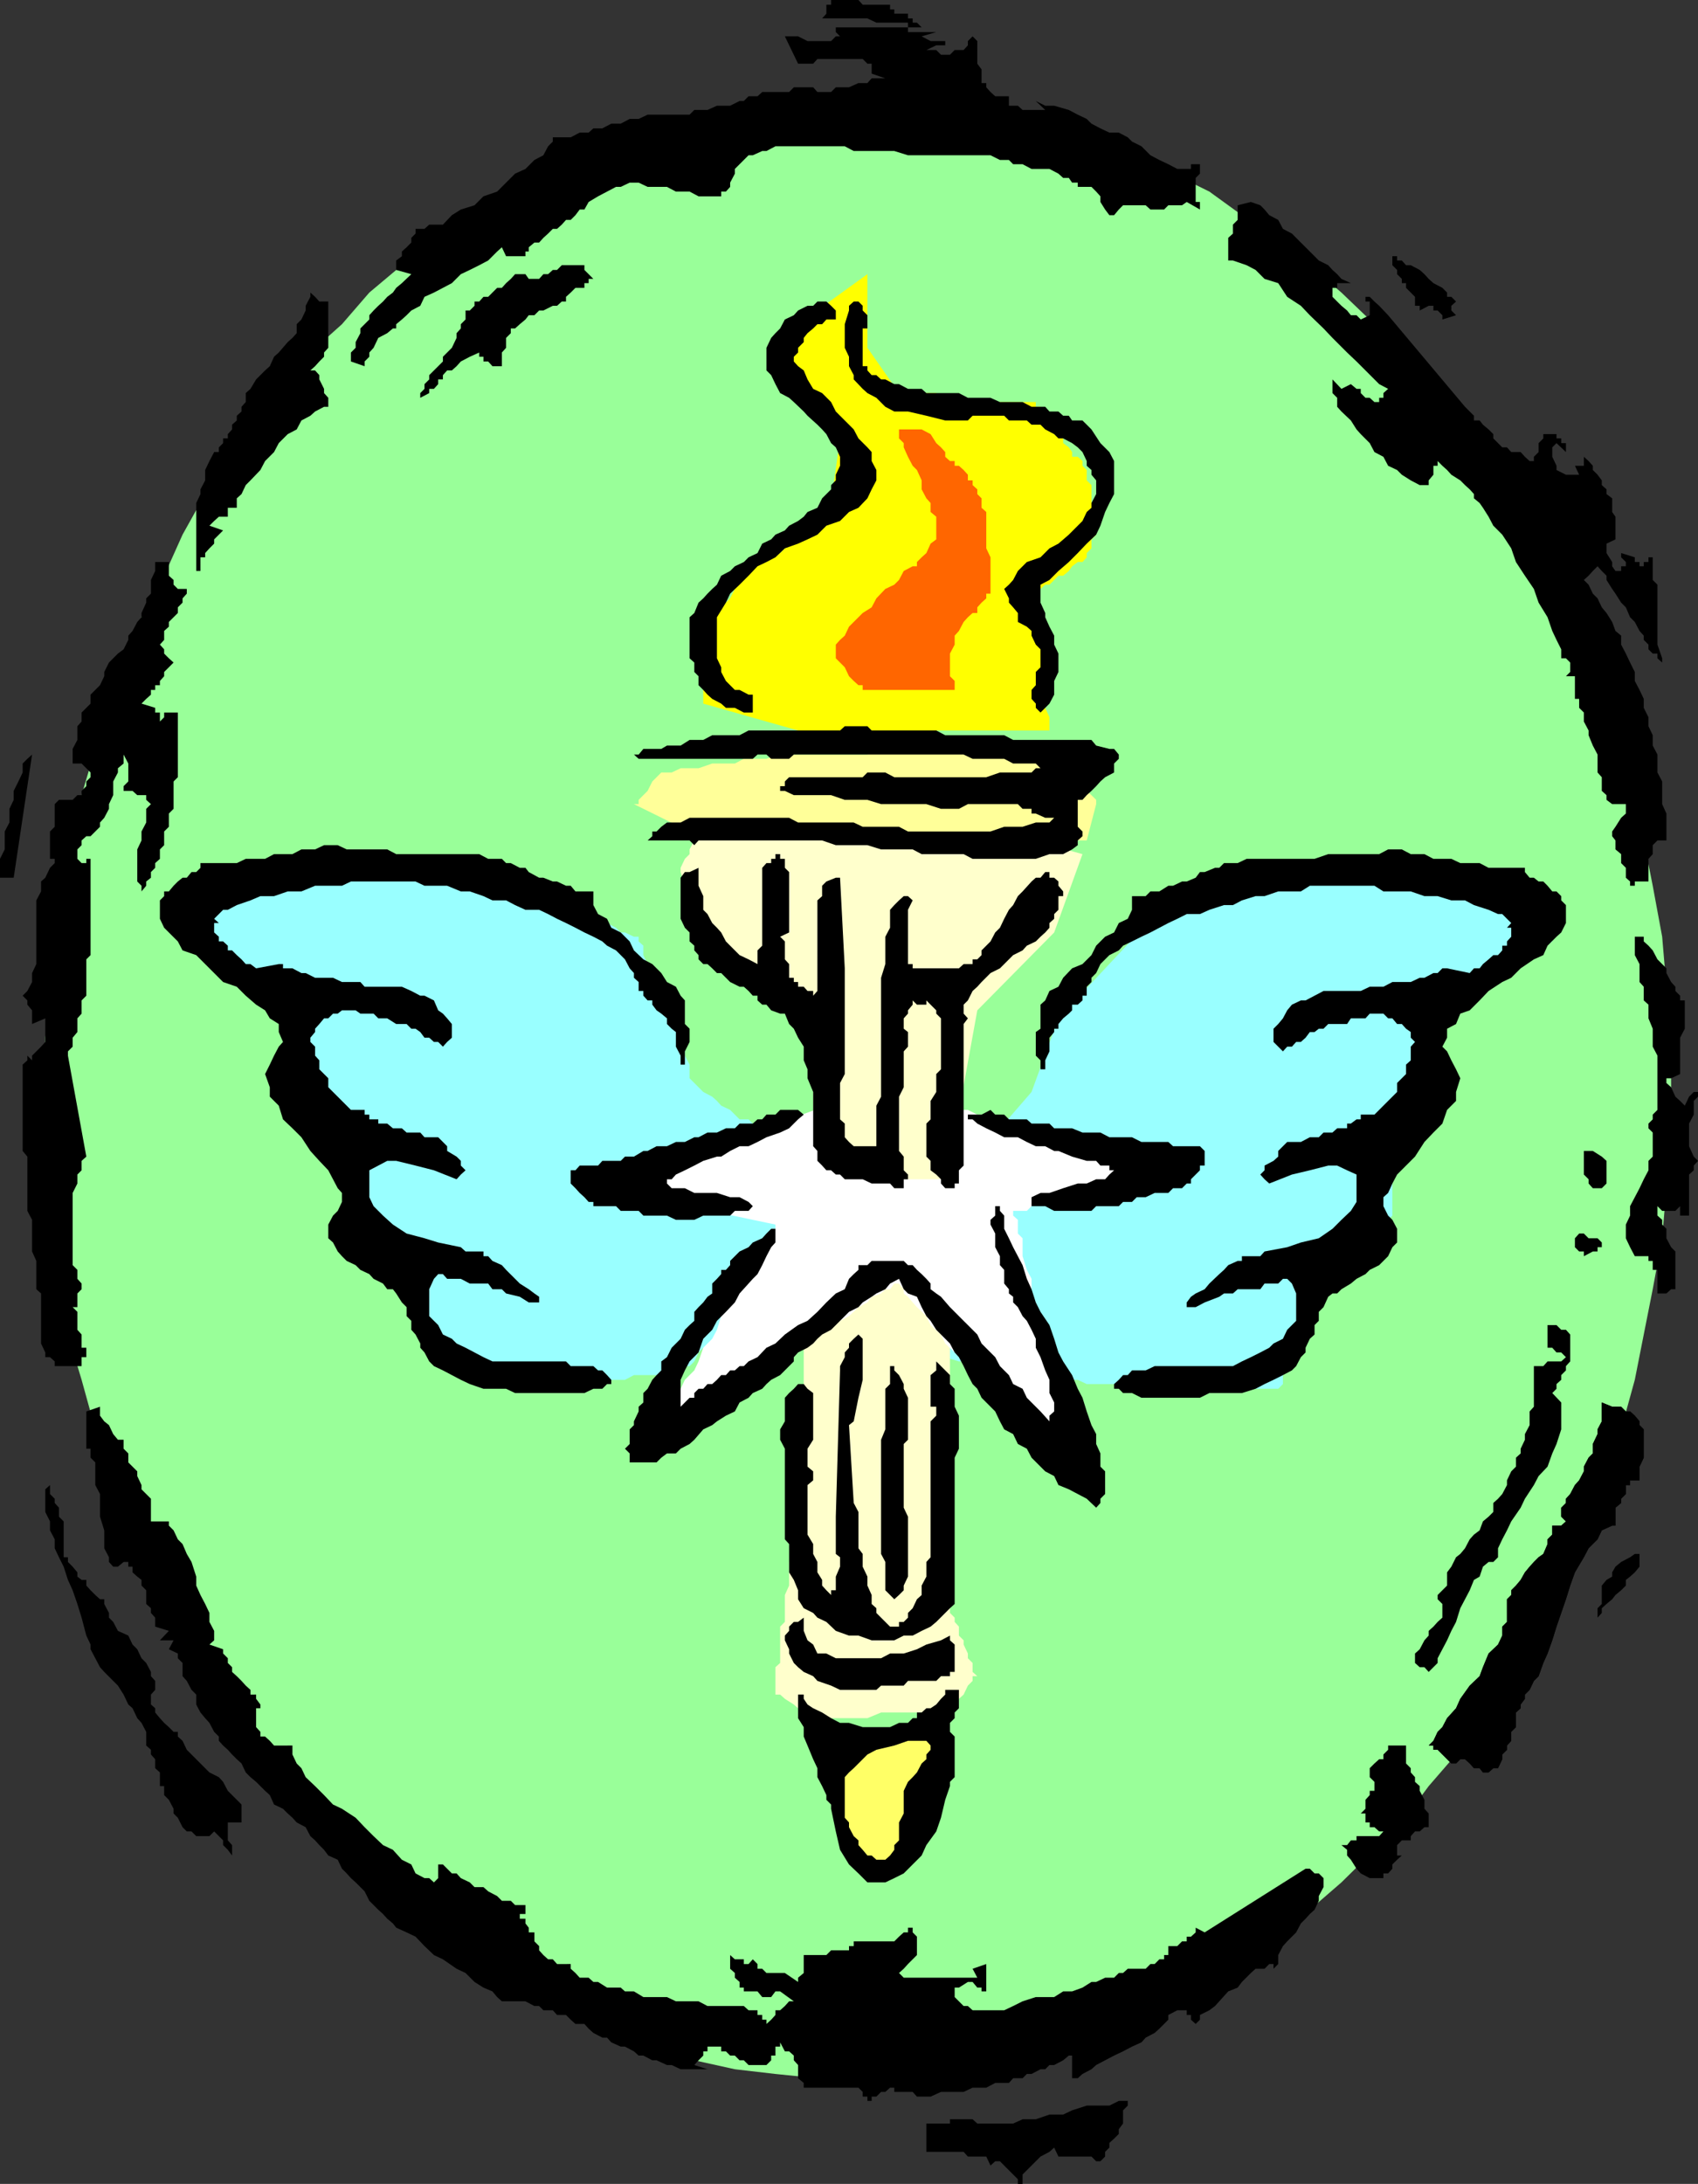 <svg xmlns="http://www.w3.org/2000/svg" width="360" height="462.801"><rect width="100%" height="100%" fill="#333333" stroke="none"/><path fill="#9f9" d="M182 20.402h8.602l8.898 1 8.602 1 7.699 1.899 8.601 2.902L233.301 30 241 32.902l7.703 3.899 7.7 3.8 6.898 5L271 50.403l6.703 5.801 6.7 5.797 7 6.703 5.8 6 5.7 7.7 5.8 6.699 5.7 7.699 5.097 7.902 4.8 8.598 4.802 8.699 3.8 8.8 3.899 8.7 3.8 9.602 3.102 9.601 2.899 9.797 1.898 9.602 1.902 9.601 2 10.797.899 10.602 1 10.8V241l-1 10.8-.899 10.602-2 10.801-1.902 9.598-1.898 9.601-2.899 10.5-3.101 8.899-3.801 9.601-3.899 8.598-3.8 8.902-4.801 8.7-4.801 8.601-5.098 7.899-5.699 7.699-5.8 6.699-5.7 7.703-5.8 5.797-7 6.902-6.7 5.801-6.703 5.7-7.7 4.8-6.898 4.797-7.699 4.102L241 428l-7.7 2.8-8.898 2.903-8.601 2.899-7.7 1.898-8.601 1-8.898.902H173.3l-8.899-.902-8.601-1-8.598-1.898-8.902-2.899-7.7-2.902-7.699-2.801-7.699-3.898L107.3 420l-7.7-4.797-6.699-4.8-7.699-5.7-6.902-5.8L72.5 392l-6.7-5.797L60 378.5l-5.7-6.7-6-7.698-4.8-7.899-4.797-8.601-3.902-8.7L30 330l-3.797-8.598-3.101-9.601-2.899-8.899-2.902-10.5-2.899-9.601-1.902-9.598-.898-10.8-1-10.602-1-10.801v-21.098l1-10.8 1-10.602.898-10.797 1.902-9.601 2.899-9.602 2.902-9.797 2.899-9.601 3.101-9.602L30 130.8l4.8-8.8 3.903-8.7 4.797-8.597 4.8-7.902 6-7.7 5.7-6.699 5.8-7.699 6.7-6L78.3 62l6.903-5.797 7.7-5.8 6.699-4.801 7.699-5 7.902-3.801 7.7-3.899L130.601 30l7.699-2.797 8.902-2.902 8.598-1.899 8.601-1 8.899-1h8.7"/><path fill="#ff0" d="m169.203 154.8-20.101-5.698v-14.399l.898-1 1-.902v-1l1-1.899 1.902-2.199.899-.902 1-2 1-1.899 1.902-1.902.899-1 1-.898 1.898-1.899h2.902l1-1 .899-1 1-.902.902-1 1.2-.899.8-1 1.2-1 .898-.902 1-1 .902-.898 1-1 1.899-13.7-10.801-12.5v-3.8l1-1v-6l.902-.899 14.7-10.601v15.601l6.699 9.598h7.898l1 1h1.902l1 .902h17.2v1h1v1l1 .899v1l.898.898h1v1l.902 1 1 .902v1l1.2.899.699 1v1h1.199l1 .902v1l.902.899v2.199l1 1v3.8l1 1v5.7l-1 1v1.902l-1 1v.899l-.902 1h-1l-1.2.898-.698 1-1.2 1h-1l-1.902 1.902h-.898l-1 .899-1 1v1h-.899v3.101l.899 1.899v2.902l1 1.899v4.8l1 1.899V150l.898 2v2.8h-53.297"/><path fill="#9ff" d="M160.602 238.102h-1l-.899-.899h-1.902l-2-2-1.899-.902-.902-1-1-.899-1.898-1-1-1-.899-.902-1-1v-2.898l-1-1.899v-1.902l-.902-1.899-1-1.902-.899-3.2-1-1.898-1.199-2.902-1-1.898-.902-1.899-1-1.902-.899-1.899v-2l-1-.902v-1h-1l-1.902-.898h-.898l-1-1-1.899-1-1.902-.899-2-1h-1.899l-1.902-.902-1.898-1-1-1-1.899-.899h-1.902l-1-1h-1.899l-2.199-1.199h-1.902l-1.899-.902H103.5l-2.898-.801h-1.899l-1.902-1.2h-2l-1.899-.898H73.5l-1.898.899h-8.7L62 186h-1l-1.898.8h-1.899l-2 .903h-.902l-2.2 1.2h-1.898l-1 1h-1.902l-.899.898H43.5v1h-1l-.898 1-1 .902v1l1 .899v1l.898 1 1 .898.902 1 1 .902 1 1 .899 1 1 .899.902 1 1 .902h1l.899 1 1 1 1.199.899h.902l1 1 1 .898v1h.899l1 1v2.102l.898.699V217l1 1.703v5l1 1v3.797l.902 1v1.902l1 1v.899l.899 1.902 1 1 1 1.899.902 1 1 1.898.899 1 2 1.902.898 1.2 1 .898.902 1v1l1 .902v1h1v.899l.899 1v1.902l1 1 .902 1.899v1l1 1.898 1 .902v2l.899.899v1l1.199.902v2l.699.899v1l1.203.898 1 2v2.102l1 1.898.899 2 1 .902.898 1.899 1 2 1 .902.902 1 1 .899.899 1 2 1h.902l1.899.898h2l2.8 1h2l1.899.902h3.101l1.899 1h1.902l2 1H120v.899h1v-.899h11.5l1.902-1h9.899l.902-1v-.902h1l1-1 .899-1.898 1-1 1.898-.899 1.902-1.902 1-2 .899-.899h1l1-1V278h.902l1 .902h2.899l.898 1h4.8l1.903.899 3.2 1h1.898l2.902 1H180l2.902.902 2.899 1h2.902l2.899.899 2.8 1h2.899l3.101 1 2.899.898h2.902l1.899 1H211l1.902.902h1.899l2 1h2.8l1 1h7.899l1.902.899h8.7l.898 1h31l1-1v-1.899l.902-1 1-1.902.899-1.898 1-2.899 1-1.902.902-1.899 1-1.902.899-3.2 1-.698 1-2.102v-1l.898-1v-.898l1-1h.902l1.2-.899.8-2 1.2-.902 1.898-1 .902-.899 1-1 1-1.902.899-1h1l.902-.898V242l2.899-2.898h1v-1.899l.898-2 1-.902 1-2.899.902-1.902v-1.898l1-2 .899-1.899v-1.902l1-1.899V217h1v-1.2l22.3-16.3-4.8-8.7-36.7-6-38 4.102-25.199 26.899-5.699 15.601-5.8 6.7h-52.301"/><path fill="#ff9" d="M184.8 178.102H150l-15.598-7.7h1v-.902l1.899-1.898 1-2 .902-.899 1-1h2.2l1.898-.902h3.8l2.899-1h4.8l1.903-1h4.797l2.902-.899h18.5l1.899-1.199h23.3L211 158h11.5l1 .703.902 1.2 1 .898 1.2 1 .699 1.902 1.199 1 1 .899.902 1v1l1 .898 1 1v.902l-2 7.7h-45.601"/><path fill="#ffc" d="M166.402 214.102 150 203.3l-5.7-18.5v-.899l.903-1.902 1-1v-1l1-1.898h.899v-.899H215.8L229.5 181l-6 16.602-16.297 16.5-5.8 31.898v95.8l1 1v.903l.898 1v1.899l1 1v.898l.902 1.902v1l1 1v1.899l1 .902h-1v1l-1 1-.902 1.899-1 .898-.899 1.203-1 .797h-1l-1.902.902h-11.7l-2.898 1.2h-12.699l-.8-1.2-1.2-.902-.902-.797-1.899-1.203-1-.898h-1V353.3l1-.899v-7.699l1-1V338l.899-2v-5l1-1.7v-5l.902-1.898v-5.8h1.2v-49.399l.8-2.902v-19.2l1.2-3.101v-16.398l-6-11.5"/><path fill="#fff" d="m175.203 234.3-47.5 17.5 36.7 7.7v.902h-.903v1l-1 1-.898 1.899-1 .902-1 2-.899 1.899-1 1.898-.902 2.203-1 1.598-1 2.199-1.899 1.902-.902 2.899-1 1.902-1.898 1.899-1 2.898-.899 1.902-2 2-.902 1.899-1 1.902-.899 1.899-1 1.898-1.199 2-1 .902-.902 2.2V306l-1 1-.899 1h.899l1-1 .902-1 1-.898h1.2l1.898-2.2 1.902-.902 2-.797 1.899-2.101 1.898-1 2.902-1.899 1.899-1 2.902-1.902 1.899-1.899 2.898-1.902 1.902-1 2.899-1.898 2.902-1.899 2.098-1.902 1.902-1 2.899-1.899 1.898-1 2-1.902 1.902-1 .899-1.2 2-.698.902-.899h1l.899-1.203h1l1 1.203v.899l.898.699 1 1.199.902 1 2 1.902.899 1.899 2.199 2 .902 1.902 2 1.899 3.801 3.8 1.899 2 1.898 2.801 1 2 1.902 1.899 1.899 2.101 2 1.7 1.902 2.199.899 1.898 2 1.902.898 1.899 1.902 2 1 .902 1.2 1 .699.899 1.199 1v1h1-1v-3.899l-1.2-.902v-2l-.698-1.899V306l-1.2-2.098v-2.699l-1-3.101-.902-1.899v-2.902l-1-2.899-.898-2.8v-2.899l-1-2.902-1-2.899V276l-.899-1.898V271l-1-1.898-.902-2.899v-3.8l-1-1V258.5l-1-.898v-1h2.902l1-1h1.899l1.898-.899h1l1.902-1h1.2l1.898-.902h1.902l2-1h.899l1.902-1h2l1.899-.899H240l2-1h1.902l.899-.902h1l1.902-1h1.899l1-1h1-1l-1-.898h-1.899l-1.902-1.2H242l-2-1h-1.898l-1.899-.902h-1.902l-2.899-1H229.5l-2.2-1h-2.898l-1.902-.898h-2.898l-1.899-1h-1.902l-1.899-.899H212l-2-1h-2.797l-2-1h-2.8v-.902 15.601H185.8l-1-1h-1.899L182 248l-2-1-.898-1h-1l-2.899-11.7"/><path d="m32 370.8-1-.898V367l-1-1.898-.898-1-1-2.102-.899-.797-1-2.101L25 357.203l-1-1-1.898-1.902-.899-1-1-1.899-1-1.902v-1l-.902-1.898-1-3.801-.899-2.899-1-2.902-1-2.2-.902-2.8-1-2-.898-1.898v-1.899l-1-1.902v-1.899l-1-2v-4.8l1-.899v1.899l1 1v.898l.898 1v1.902l1 1V330h.902v1l1 1 1 1.203v.899l.899.699h1V336l.902 1 1 1 1 .902h.899v1l1 1.899v1l.898.902 1 1.899 2.203 1 .899 1.898 1 1 .898 1.902 1 1 1 1.899v.902l.902 1v1.899l-.902 1v2.101l.902.797v.902l1 1.2.899 1 1 .898 1 1h.902v1l1 .902.899 1.899 2 2 1.898 1.902.902.899 2 1 .899 1 1 1.898 2.902 2.902v3.801h-2.902V390l.902 1v5-2.797L48.301 392l-1-1v-1l-1.899-1.898-1 1h-2.8l-1-1h-1l-.899-.899-1-2-.902-.902v-1l-1-1.899-1-1V378.5h-.899v-2.898l-1-.899v-1.902l-.902-1v-1M88.102 397 90 398h1l1 .902.902-.902v-2.898h1L95.801 397h1l.902 1 1.899.902 1 1h1.898l1 .899 1.902 1 1 1h1.899l.902.902h2.2v1.899h-1.2v1h1.2v1l.699.898v1h1.199v1.902l1 1v.899l.902 1 1 .902h1l.899 1H121v1l1 .899.902 1h1.899l1 .898h1l1.902 1.203h2.899l.898.797h1.902l2 1.203h5l1.899.899h4.8l1.899 1h7.703l1 .898h1.899v1h1v1h.898v.902l1-.902.902-1v-1h1l1-.898.899-1h1L165.402 422h-1l-.902 1.203h-1.898l-1-1.203h-2.899v-.797h-.902V420l-1-.898v-1l-1-.899v-2.902l1 .902h1.902v1h1l.899-1 1 1v1h1l.898.899h3.902l2.801 1.898v-.898l1.2-1V414.3h4.8l1-1H180v-.899h1v-1h8.602l1-1 1-.902h.898v-1h1v1l.902.902v3.899l-1.902 1.902-.898 1-1 .899h-1.899 1.899l1 1h15.601l-1-1.899 2.899-1V422h-1v-.797h-.899l-1-1.203h-1l-1.902 1.203h-.899v2l1.899 1.899h.902l1 .898h6.7l1.898-.898 2-1 2.8-.899h3.899l1.902-1.203h1.899l2.199-.797 1.902-1.203h1l1.899-.898h1.902l1-1h.899l1-.899h3.8l1-1h.899l1-1h1v-.902h.902v-1.899h1.899l1-1h1v-1h.898l1-.902v-1l1.902 1 21.399-13.5h.902l1 1h.899l1 1v1.902l-1 1.899v1l-.899 1.902-1 .899-.902 1-1 1-1 1.898-.899.902-1 1-.902 1-1 1.899v1.902l-1 1v-1h-.898l-1 1h-1.899l-1 .899-1.902 1.898-.899 1.203-2 .797-1.902 2.102-.898 1-1.2.898-2 1v1l-.902.902-1-.902v-1h-.898v-1h-2l-1.899 1v1l-1.902 1.902-1 .899-1.899 1-.902 1-2 .902-1.898 1-1.899.899-1.902 1-1.899 1-1 .898-1.902 1-1 .902h-1.2v-4.8h-.698l-1.2 1-1.902 1h-1l-.898.898h-1l-1.899 1h-1l-.902.902h-2l-.899 1H211l-1.898 1h-2.899l-1.902.899H199.5l-2.2 1h-2.898l-.902-1h-3.898v-.899h-.899l-1 .899h-.902l-1 1h-1v.902h-.899v-.902h-1v-1l-.902-.899h-11.598v-1l-1.199-1v-2.8l-.902-1v-1l-1-.899h-.899l-1-1.902v.902h-1v1.899h-.902v1l-1 1h-3.797l-1-1h-.902l-1-1h-1l-.899-.899h-1v-1H151v-.902.902h-1v1h-.898v.899l-1 1-.899 1 2.797.898h-5.7l-1.898-.898h-1l-2.199-1h-.902l-1.899-1h-1l-1-.899-1.902-1h-.898l-2-.902-.899-1h-1l-1.902-1-1-.899-.899-1H122l-1-.902-1-1h-1.898l-.899-1h-2l-.902-.898h-1l-1.899-1h-5l-1-.899-1-1.203-1.902-.797-1.898-1.203-1.899-1.898-1.902-.899-2.899-2-1.902-.902-2-1.899-1.898-2-1.899-.902-2.203-1-.7-.898-1.198-1-.899-1-1-.899-1.902-1.902-1-2-1.899-1.899-1-.902-.902-1-1-1-.898-1.898-2-.899-.899-1.203-1-1-.902-1-1-.898-1-1.899-1.899-1-.902-1-1-.902-1-1-1.898-.899-.899-2-1-.902-1-1-.902-.898-1.2-1-1-1-.898-1.899-1-.902-1-1-.902-1-1-.899-.899-1V368l-1-1-1-1.898-.902-1-1-1.2-.898-1.699v-2.101l-1-1-1-1.899-.899-1v-2.8l-1-1v-1l-1.902-.903 1-1.898h-2.899l1.899-2-2.899-.899v-1.902l-.902-1v-1l-1-.899V337l-1-1v-1.2l-.898-.698-1-.899V332h-.899v-1h-1L25 332h-1l-.898-1v-1l-1-1.898V324.3l-.899-2.899v-4.8l-1-1.899v-4.8l-1-1V307h-.902v-7.898l2.902-1V300l.899 1.203 1 .797.898 1.902 1 1.2h1.203V307l1 1v1.902l1.899 1.899v1l.898 1.902v.899l2 2v4.8h3.8v.899l1 1 .903 1.902 1 1 .899 2.098 1 1.699 1 3.102V336l.898 2 1 1.902.902 1.899v1.902l1 1.899v2l-1 .898 2.899 1v.902l1 1v1l.902.899v1l1 .902 1 1 .899 1 1 .899v1H54.3V360l.902 1.203V362H54.3v4l.902 1v1h1l1 .902.899 1H62v1.899l.902 1.902 1 1 .899 1.899 2 1.898 1.902 1.902 1.899 2 1.898.899 2.902 1.902 1.899 2 1.902 1.899 2 1.898 2.098 1 1.902 2.102 2 1 .899 1.898m121 60h-3.899l-.902-1h-7.899v-6h5v-.898h4.801l1 .898h7.598l2-.898h2.8l2.899-1h2.902l1.899-.899 3.101-1h4.801l2-1h1.899v1l-1 1V450l-.899 1.203v1l-1 1-1 .899v1l-.902.898v1l-1 1h-.899l-1-1h-7l-.902-1.898-1 .898-1.898 1-1 1-.899.902-1 1-.902.899v2h-1v-1L212 458h-1l-1 .902-.898-1.902"/><path d="M180 428v-1h1l1-1h1.902v-2.797l-13.5 2.797h.801v1h1.2v1h.898l1 .902.902 1h1l1 .899h1.899l.898-.899V428m110.402-52.398v-.899l1-1 1-.902h.899v-1l1-1v-.899h3.8v3.801l1 1v.899l.899 1v1l1 .898v1l1 1.902v1.899l.902 1v2.902H302l-1 .899h-1l-.898 1V390h-1.899l-1 1v2.203h1l-1 .899-1 1V396l-.902 1h-1v1h-2.899l-1.902-1-.898-1-1.2-1.898-.8-.899V392l-1.2-1h1.2l.8-1h1.2v-.898h4.8l.899-1h1-1.899l-1-.899h-1v-1h-.902v-1.902h-1l1-1v-1.899l.902-1v-.902h1v-1.898l-1-1v-1m16.398-42.399.903-1.203 1-2 .899-.7 1-1.198 1-1.899.898-1 1.203-.902.7-1.899 1.199-1 1-1V318.5l1-.898.898-1 1-1.899v-1l.902-1.902 1-1v-1.899l1-.902v-1l.899-1.898v-1.2l1-1.902v-2.898l.902-1V289.5h2l.899-1H331l1-.898-1-1h-1l-.898-1h-1V280.8H330l1 1h1l.902 1v5.699l-.902 1v.902l-1 1v1l-1 .899v1l-.898.902 1.898 2v5.7L330 306l-.898 2-1 2.8-1.899 2-1 1.903-1.902 2.899-.899 1.898-2 2.902-.902 1.899-1 1.902-.898 1.899V330l-1 1h-1l-1.2 1-.699 2.102-1.203.699-.898 2.199-1 1.902-1 1.899-.899 2.902-1 1.899-.902 2-1 1.898-1 1.902v1l-1.899 1.899-.902-1h-1l-1-.899v-2l1-.902 1-1.898.902-1v-1l1-.899.899-1 1-.902v-2.899l-1-1V338l2-2v-2.797M319.5 341.8v-2.898l.902-.902v-1l1-1 1-1.2.899-1.597 1-1.203.902-1 1-1 1-.7.899-2.097v-1l1-1v-1.902H331l1-.899-1-1V319.5l1-1v-.898l.902-1 1-1.899.899-1 1-1.902v-1l1-1.899.902-.902v-2l1-2.098v-1l.899-1.699v-4l2.199.899h1.902l1 1h.899l1 .898 1 1.203V302l.898.902v6l-.898 1.899v2.902h-2v1h-.899v1.899l-1 1v.898l-1.203 1v3.8h-.7l-2.198 1-.899 1.903-1.902 1.899-1 1.898-1.899 3.203-1 2.797-.902 2.902-1 2.899-1 2.902-.898 2.899-1 2.8-.899 2-1 2.801-1 1-.902 1.899-1 1V360l-.899 1.203V362l-1 .902V366l-1 1v1.902l-.902 1v.899l-1 1v1l-.898 1.902h-1l-1 .899h-1.2l-.699-.899H312.5l-.898-1-1-.902h-1l-.899.902h-1l-2.902-2.902h-.899v-.899h-1l1-1 .899-1.902 1-1 1-1.898 1.902-2.102.899-2 2-2.797 2.101-2 .7-1.902 1.199-2.899 2-1.902.898-1.898v-1.899l1-1v-1.902"/><path d="M319.5 341.8v-2.898l.902-.902v-1l1-1 1-1.2.899-1.597 1-1.203.902-1 1-1 1-.7.899-2.097v-1l1-1v-1.902H331l1-.899-1-1V319.5l1-1v-.898l.902-1 1-1.899.899-1 1-1.902v-1l1-1.899.902-.902v-2l1-2.098v-1l.899-1.699v-4l2.199.899h1.902l1 1h.899l1 .898 1 1.203V302l.898.902v6l-.898 1.899v2.902h-2v1h-.899v1.899l-1 1v.898l-1.203 1v3.8h-.7l-2.198 1-.899 1.903-1.902 1.899-1 1.898-1.899 3.203-1 2.797-.902 2.902-1 2.899-1 2.902-.898 2.899-1 2.8-.899 2-1 2.801-1 1-.902 1.899-1 1V360l-.899 1.203V362l-1 .902V366l-1 1v1.902l-.902 1v.899l-1 1v1l-.898 1.902h-1l-1 .899h-1.2l-.699-.899H312.5l-.898-1-1-.902h-1l-.899.902h-1l-2.902-2.902h-.899v-.899h-1l1-1 .899-1.902 1-1 1-1.898 1.902-2.102.899-2 2-2.797 2.101-2 .7-1.902 1.199-2.899 2-1.902.898-1.898v-1.899l1-1v-1.902m14.402-79.399.899-1h1l1 1h1.902l.899.899v1h-.899v.902h-1l-1.902 1v-1h-1l-.899-.902v-1.899M335.8 246v-2.098h1.903l1.899 1.2 1 .898v4.8l-1 1h-1.899l-.902-1v-.898l-1-1V246m3.801 90 1-1.2 1.199-.698v-.899L342.5 332l1.203-1 1.899-1 1-.7h1v2.7l-1 1.203-1 .899-.899.699V336l-1 1-1.203 1-.7.902-1.198 1-1 .899v1l-.899 1v1.902-3.902l.899-.899V336m18.5-85.2v6.802h-1.899v-2l-1 1h-2.8l-1-1v2l1 .898v1l.898.902v2l1 1.899.902.902v8h-.902l-1 .899h-1.899v-5h-1v-1.899h-.902v-1h-2.898l-1-1.902-.899-1.899V259.5l.899-1.898v-2l1-1.899 1-1.902.898-1.899 1-1.902v-2l.902-.898V240l-.902-.898v-1l.902-.899v-1l1-1v-11.5l-1-1.902V218l-.902-2.2v-2.898l-1-.902v-2.898l-.898-1V204.3l-1-1.899V198.5h1.898v1l1 .902.902 1 1 1.899 1 1 .899.902v1l1 1.899.902 1V210l1 1v1h1v6l-1 1.902v7.7l-1.902.898h-1v1l1 .902.902 2 1 .899 1 1 .899-1.899 1-1H360v-1 2l-.898.899v2.902l-1 1.899v4.8l1 2.2.898.898-.898 1v1l-1 .902v1.899m-18.5-83.199v-2.899l-.899-1v-3.8l-1-1.903-.902-2.2v-1l-1-1.898V151l-1-1v-1.898h-.899V143.3H332l.902-.899v-2L332 139.5h-1v-1.898l-1-2-.898-1.899-1-2.902-1.899-3.098-1-2.902-1.902-2.801-1.899-2.898-1-2.899-1.902-2.902-1.898-1.899-1-1.902-1.2-1.898-.699-1-1.203-1v-.899l-.898-1-1-.902-1-1-1.899-1.2-.902-1-1-.898-1-1v1h-.899v1.899l-1 1.199v1H301l-1.898-1-1.899-1.2-1-1-1.902-.898-1-1.902-1.899-1-1-1.899L288.5 92l-.898-1-1.2-1.898-2-1.899-.902-1v-1.902l-1-1v-2.899l1.902 2 2-1 1.2 1h.898v.899l1 1h.902l1 .902h1v-.902h.899v-1l1-.899-1.899-1-4.8-4.8-2-1.899-3.102-3.101-1.898-2-2.899-2.801-1.902-2-2.899-1.899L271 60l-2.898-.898-1.899-1.899-1.902-1-2.899-1h-1v-4.8l1-.903v-1.898l1-1V43.5l2.801-.7 2 .7.899.902 1 1.2 1.898 1 1 1.898 1.902 1 .899.902 1 1 1.902 1.899 1 1 .899.902 2 1 .898 1 1 .899.902 1 2 .898H283.5v1h-1v1.902l1 1 .902.899 1.2 1 .8 1h1.2l.898.902 1.902-.902v-2.899h-.902v-1h.902l1 1 1 .899 1.899 2 16.3 19.402 1.899 1.899v1h1.203l.7.898 1.199 1 1 1v.902l1.898 1.899h1l.902 1h2l.899 1 1 .902h.902v-.902l1-1v-1.899l1-1V92H330v.902h1v1h1v1.899l-2-1.899-.898.899v2l.898 1.902v.899l2 1h2.8l-.898-1.899h1.899v-1.902l1 .902.902 1v.899l1 1 .899 1.199v1l1 .902v1l1.199.899v2.898l.699 1v4.8l-1.898.903v2l1.199 1.899V120l.699 1h1.203v-1h1v-.898l-1-1v-.899l2.899.899v1h1V120h.898v-.898h1v-1h.902v-.899 5.7l1 1v12.699l1 2.898v.902l-1-.902v-1h-1l-.902-.898v-1l-1-1v-.899l-.898-1-1-1.902-1-1-.899-2.098-1-1-1.203-1.902-.7-1-1.198-1.899V122l-1-1-.899-1v-.898.898l-1 1-.902 1-1 .902 1 1 .902 1.899 1 1 .899 1.902 1 1.2 1.199 1.898.699 1.902 1.203 1v1.899l1 1.898.899 1.902 1 2v1.899l1 1.902.898 1.899V150l1 2v1.902l.902 1.899V158l1 1.902v3.801l1 1.899v4.8l.899 2v5.7h-1.899l-1 1V181l-.902 1v4.8h-2.898v.903h-1v-.902l-.899-.801v-2.098l-1-1V181l-1.203-1v-1.898l-.7-.899v-1l.7-1 1.203-1.902 1-.899v-2h-2.902l-1.2-.902v-1l-1-.898M295.203 55.203v-.902h1v.902h1l.899 1h1l1.898 1 1 .899.902 1 1 .898 1.899 1 1 1v.902h.902l1 1-1 .899v1l1 1-2.902.902v-.902l-1-1h-.899v-1h-1l-1.902 1v-1h-1v-1.899l-.898-.902-1-1v-1h-.899v-.898l-1-1v-.899l-1-1v-1M253.5 40.602V42.8h.902v1.601l-2.8-1.601-1 .699h-2.899l-.902.902h-2.899l-1-.902h-4.8l-.899.902-1 1.2h-1l-.902-1.2-1-1.601v-1.2l-.899-1-1-1H228.5v-.898h-1.2l-.698-1h-1.2l-1-.902-1.902-1h-3.797l-1.902-1h-2l-.899-.899H212l-2-1h-17.5L189.602 32H181l-1.898-1h-14.7l-1.902 1h-.898l-2 .902h-.899l-1 1-.902.899-1 1v1l-1 1.902v.899l-.899 1h-1v1h-4.8l-1.899-1h-2.902l-1.899-1h-4.101l-1.899-.899H133.5l-1.898.899h-1l-1.899 1-1.902 1-2 1.199-.899 1.601h-1l-.902 1.2-1 1h-1l-.898 1-1 .898h-.899l-1 1-1 .902-.902 1h-1l-1.2 1v.899h-.699v1h-4.101l-.899-1.899-1 .899-1.902 1.902-1.898 1-2 1-1.899.899L95.801 60l-1.899 1L92 62l-2 .902-.898 1.899-1.899 1-1 1-1 .902-1.203 1v.899h-.7l-1.198 1-1.899 1-1 2.101-.902 1v.899l-1 1v1l-2.899-1v-1.899l1-1V72.5l1-1.898v-1l1.899-1.899v-.902l.902-1 1-1 1-.899.899-1L83.3 62l.7-1 1.203-1 2-1.898L84 57.203v-2l1.203-.902v-1l1-.899 1-1v-1l.899-.902v-1H90l1-.898h2.902l1.899-2 1.902-1.2 2.899-.902 1.898-1.898 2.902-1 3.801-3.801 2.2-1 1.898-1.899 1.902-1 1-1.902 1-1v-.898H121l1.902-1h1.899l1-.899h1.902l1.899-1h2l1.898-1h1.902l1.899-.902h8.902l1-1H150l2-.899h2.8l2-1h.903l1-1h1.899l1-.902h5.699l1-1h4.101l.899 1h2.902l1-1H180l2-.898h1.902l.899-1h2.902l-2.902-1V13.5h-.899l-1-1h-9.601l-.899 1h-3.199l-2.8-5.797h2.8l2 1h5l1-1h.899l-.899-.902v-1H192.5v-1h-6.7l-1.898-.899h-9.601l.902-1V1h1V0H182l.902 1h5.801v1h.899v.902h2.898v1h1v.899h.902l1 1h-3.8.898v1h6l-3.098.902 1.899 1h3.101v.899H198.5l-2.098 1h2.098l1 1h1.902l1-1h1.899l.902-1v-.899l1-1v-.902.902l1 1V13.5l.899 1.203v2.899h1v.898l.898 1 1 .902h2.902v2h1.899l1 .899h4.8l-2-1.899 2 1h1.899l3.102.899 1.898 1 1.902.902 1 1 1.899 1 1.902.899h2l1.899 1L240 30l2 1 1.902 1.902 1.899 1 1.902.899 1.899 1h2.898v-1h1.902v2l-.902.902v2.899"/><path d="m117.203 64.8-2 1h-.902l-1 1h-1.2l-.699.903-1.199 1-1 .899h-.902v1l-1 1v2.101l-.899 1v2.899h-2l-.902-1h-1v-1h-.898v-.899l-2 .899-1.899 1-.902 1-1 .898h-1l-.899 1v.902h-1v1l-.902 1h-1v.899l-1.898 1v-1l.898-.899v-1l1-1V79.5l1-1 .902-.898 1-1v-1l1.899-1.899 1-2.101v-1l.902-1v-.899l1-1v-1.902h.899l1-1v-.899h1l.898-1h1L105.402 61h1l.899-1 1-.898.902-1v-.899.899h2.2l.699 1h2.199l.902-1h1l1-.899h.899l1-1h4.8v1l1.899 1.899h-1V60h-.899v1H122l-1 1-1 .902v1h-.898l-1 .899h-.899M52.102 83.3l1-.898 1.199-2 1.902-1.902 1-.898.899-2 1-.899L61 72.5l1-.898.902-1v-1.899l1-1 .899-1.902v-1l1-1.899V62l1 .902.902 1h1.899v9.801l-.899 1v.899l-1 1-.902 1-1 .898h1l.902 1v.902l1 2v.899l.899 1v1.902h-.899l-1.902 1-1 .899-1.899 1-1 1.898L61 92l-1.898 1.902-1 1.899-1.899 1.902-1 1.899-2.101 2.199-1 1-.899 1.902-1 .899v2h-1.902v1.898h-1.899l-1 .902-1 1 2.899 1-1.899 1.899v.902l-1 1-.902 1v.899h-1V121h-.898v-14.398l.898-1.899v-1l1-1.902v-2.2l.902-1.898 1-1.902h1v-1l.899-.899v-1h1V92l.902-1v-1l1-.898v-1l1-.899v-1l.899-1v-1.902M6.8 159.902 2.903 186H0v-4l1-2v-3.797l1-1.902v-2.899l.902-1.902v-1.898l1-2 .899-1.899v-1.902l1-1 1-.899M32 170.402l-1-.902v-1h-1.898l-1-.898h-1.899v-1l1-1V161.8l-1-1.899v1.899l-1.203 1v.902l-1 1.899v2.898l-.898 1.902v1l-1 1.899-.899 1v.902l-2 2h-.902l-1 .899v1l-.899.898v2l.899.902h1V182h.902v-1 21.402l-.902.899V211l-1 1v2.8l-.899 1v2.903l-1 1.2v1.898l-1 1v.902l3.899 21.399-1 .898v2l-.899.902v1.899l-1 2v15.3l1 1V271l.899 1v1.203l-.899.899V277h-1l1 1v3.8l.899 1v2.802h1v2h-1v1.898h-5.7v-1l-1-.898h-1v-1l-.898-1.899v-10.601l-1-.899v-6l-.902-2V258.5l-1-1.898v-11.5l-1-1.2v-18.3l1-.899v-1l1 1v-1l1.902-1.902.899-1v-5L6.8 217v-2.898l-1-1.2V212l-1-1 1-1 1-1.898v-1.899l.902-1.902v-13.5l1-1.899v-2.101l.899-.801 1-2.098 1-1V182h-1v-5.797l1-1v-4.8l.898-.903h2.902l1-1h.899v-.898l1-1v-1l.902-.899v-1l-1.902-1.902h-1.899v-3.098l1-1.902v-2.899l.899-1V151l1-1 .902-.898v-1.899l2-2 .899-1.902v-.899l1-2L24 139.5l1-1 1.203-.898 1-2v-.899l.899-1 1-1.902.898-1v-.899l1-2.199v-.902l1-1v-2.899l.902-1.902v-1.898h2.899V122l1 .902v1l.902.899h1.899v1l-.899 1v.902l-1 1v1.2l-.902.898-1 1v1l-1 .902v1.899l-.899 1 .899 1v.898l1 1 1 .902-2 2v.899l-.899 1v.902h-1v1H32v1l-1 .899-1 1 2.902.898v1h1v1.902L35.801 151h-1v1l1-1h1.902v13.703l-.902.899v5.8l-1 1v2.801l-1 1v2.899l-.899.898v2l-1 .902v1l-.902.899V186l-1 .8v.903l-1 1.2v-1.2l-.898-.902V180l.898-1.898v-1.899l1-1.902v-2.899l1-1m151.902-64.8.899-1.899 1-1.902v-2.2l-1-1.898v-1.902l-.899-1L182 92.902 181 91l-3.797-3.797-1-2-1.902-1.902-1.899-.899-1.199-2-.8-1.902-1.2-.898-.902-1v-1l.902-.899v-1l1.2-1.203v-.898l.8-1 1.2-1 .898-.899h1l.902-1h2v-1.902l-1-1-1-.899h-1.902l-.899.899h-1.199l-2 1-.902 1-1.899.902-1 1.899-1 1-.902 1-1 2.101V78.5l1 1 .902 1.902 1 1.899 1.899 1 1 .902 2.101 2 .801.899L173.301 90l1 1 .902 1 1 1.902 1 .899.899 2v1.902l-.899 1.899v1.199l-1 1v.902l-1 1-.902.899-1 2-2.098.898-.8 1-1.2.902-1.902 1-.899 1-2 .899-.902 1-1.898.902-1 2-1.899.899-1 1-1.902.898-1 1-1.899 1-.902 1.902-1 .899-1 1-.898 1-1 .902-.899 2.2-1 .898v8.699l1 .902v2l.899.899v1.902l1 1 .898 1 1 .899 1.902 1 1 .898h1.899l1.902 1h1.899v-3.797h-.899l-1.902-1h-1l-1-1-.899-.902-1-1.899v-1L152 139.5v-8.7l1.902-3.097.899-1.902 2-1.899 1.902-1.902 1.899-2 1.898-.898 1.902-1 2-1.899 2.801-1 2-.902 2.098-1 1.902-1.899 2.899-1L180 108.5l2-.898 1.902-2"/><path d="m231.402 91-1-1-.902-.898h-2.2l-.698-1h-1.2l-1-.899H222.5l-.898-1h-2.899l-1.902-1H212l-2-.902h-4.797l-1.902-1h-6.899l-1-.899H192.5l-1.898-1h-1l-1.899-1h-.902l-1-.902h-1l-.899-1v-.898h-1v-8h1V66.8l-1-1v-1l-.902-.899h-1l-1 .899v1l-.898 2.902v5l.898 1.899v2l1 1.898v.902l1.902 2 1 .899 1.899 1 1.902 1.902 1.899 1h2.898l3.902.899 4 1h4.801l1-1h6.7l1 1h3.8l1 .898h1.899l1 1 1.898 1 .902.902h1l1.899 1 1.199.899 1 1 .902 1.902v1l1 .899v1l1 1.199v2.902l-1 1.899v1l-1 .898-.902 1.902-2.898 2.899-2.2 1.902-1.902 1-1.898 1.899-2.899 1-1.902 1.898-1 1.902-.899 1-1 .899 1 2v.902l.899 1 1 1.2v1.898l1.902 1 1 .902v1l.899 1.899 1 1v3.8l-1 1v2.801l-.899 1v1.899l.899 1V150l1 1 1.898-1.898 1-1.899v-2.902l.902-1.899V138.5l-.902-1.898v-1.899l-1-1.902-.898-2v-.899l-1-2.199v-3.8l1.898-1 1.902-1.903 2.2-1.898 1.898-1.899 1.902-2 2-1.902.899-1.899 1-2.902.902-1.898 1-1.899v-7l-1-1.902-1.902-1.899L231.402 91m1 67-1-1.2h-16.601l-1.899-1h-12.5l-1.902-1h-13.7l-.898-.898h-4.8l-1 .899h-19.399l-1.902 1H151l-1.898 1h-2.899L144.301 158h-2.899l-1.199.703h-3.8l-1 1.2h-1l1 .898h24.199l1-.899h1.898l1 .899h3.8l1-.899h36l1.903.899h6.7l1.898 1h4.8l1 1h1-2l-.898.902H212l-2.898 1h-19.5l-1.899-1h-3.8l-1 1H167.3l-.899.899v1h-1v1h1l1.899.898h7.902l2.899 1h4.8l2.899.902h9.601l3.098 1h3.8l1.903-1H215.8l1 1h1.902v1h.899l2 .899h2.8-.902l-1 1h-2.898l-2.801.902h-3.899l-2.902 1h-17.5l-1.898-1h-7.7l-1.902-.902h-11.797l-1.902-1h-21.098l-1.902 1h-2.899l-1.199.902-1 1h-.902v1l-1 .899h8.902l1 1 .899-1H174.3l2.902 1h6.7l2.898.898h6.699l1.902 1h8.899l1.902 1h13.399l2.898-1h2.902l1.899-1 1.199-.898v-1l1-.899v-1l-1-1V169.5h1l.902-1 1-.898 1-1 .899-1 1-.899 1.902-1v-1.902l1-1v-.899l-1-1.199h-1l-2.8-.703M192.5 192.8l1-2-1-.898h-.898l-1 .899-1 1-.899 1v3.8l-1 1.899v5.8l-.902 2.903v25.2l-1 1.898v8.601H181l-1-.902-.898-1v-2.898l-1-.899V229.5l1-1.898v-22.399l-1-19.203h-.899l-2 .8-.902.903v2.2l-1 .898V210l-.899 1v-1h-1.199l-.8-.898h-1.2v-1h-.902v-.899h-1v-2.902l-.899-1V199.5l-1-1 1.899-.898V184.8l-.899-.899V182h-1v-1h-1v1h-.902v.902h-1l-.898 1v16.5l-1 1v2.899l-1.899-1-1.902-.899-2-2-.899-.902-1-1.898-.902-1-1-1-1-1.899-.898-.902v-2.899l-1-2.199v-3.8l-1.899.898h-1l-.902 1.199v8.703l.902 1.899 1 1v1.898l1 .902v1l.899 1v.899l1 1H150l1 .902 1 1h.902l1.899 1.899 2 1h.902l1 .898.899 1h1v1l1 .902h.898l1 1.2 1.902.699h1l.899 2.199 1 1 .902 1.902 1.2 1.899v2.902l.8 1.899v1.898l1.2 2.902v11.5l.898 1V246l1 1 .902 1h1l1 .902h.899l1 1h3.8l1.899.899h3.902l.899 1h2v-1.899h.898v-1l-.898-.902v-2.898l-1-1.2v-11.5l1-2v-7.601l.898-1v-3.098l-.898-.703v-2.2l.898-1v-.698l1-1.2V212l.902.902h2V212l.899.902 1.199 1.2v.699l1 1v10.8l-1 1v3.801l-1.2 1.899v3.902l-.898.899v7l.899.898v2l1.199.902 1 1v.899l.902 1h2v-1h.899V248l1-1v-30l.902-1.2-.902-1v-1.898l.902-.902 1-2 1-.898.899-1 1.898-1.899 2-1 2.8-2.8 2-1 .903-1 1.899-.903 1-1 1-.898.898-1v-1l1-.899v-1l.902-.902v-2.899h1v-1l-1-1.199v-.902L223.5 186h-1v-1.2h-.898l-1 1.2h-1l-.899.8-1.902 2.102-1 1-1 1.899-.899 1-1 1.902-.902 1.899-1 1-1 1.898-.898.902-1 1v1l-.899.899h-1v1h-1.902l-1 .902H193.5v-.902h-1v-11.5M230.402 210v-.898l1-1v-.899l1-1 .899-1.902 1-1 .902-.899 2-1 .899-1L240 199.5l2-1 1.902-.898 1.899-1 1.902-1 1.899-.899 2-1h2.8l2-.902 3.098-1h1.902l1.899-1 2.902-.899h1.899l2.898-1h4.8l1.903-1.199h13.7l1.898 1.2h5.8l2.899 1h2.8l2.903.898h2.899l1.898 1 3.102 1 2 .902h.898l1 1 .902.899-.902 1h.902v1.898l-.902 1v.902h-1v1l-.898 1h-1l-1 .899-1.2 1-.699.902H312.5l-.898 1-4.801-1h-1l-1 1h-.899l-1.902 1h-1l-1.898.899h-3.899l-1.902 1h-2.899L288.5 210h-7.898l-1.899 1-1.902 1h-1l-1.899.902-1 1.2L272 215.8l-1 1.2-1 1v2.8l2 2 .902-1h1l.899-1h1l1-.898.902-1.199h1l.899-.703h1l1-1h4l.8-1.2h3.098l.902-1h2.899l1 1h.902l1 1.2h1l.899 1 1 .703v1.2l.898.898-.898 1v2.902l-1 .899v2l-1.899 1.898v1.902l-1 1-.902.899-1 1-.899.902-1 1H288.5v1h-.898l-1.2.899h-.8v1H283.5l-1 .898h-1.898l-1 1h-1.899l-1.902 1h-2.899L271 243.902v1.2l-1 .898-1.898 1v1l-.899.902.899 1 1 .899 4.8-1.899 3.801-.902 3.899-1h1.898l2.102 1 2 .902v5.801l-1.2 1.899-2 1.898-1.902 1.902-2.898 2-3.801.899-2.899 1-4.8.902-.899 1h-3.902v1h-.899l-2 .899-.902 1-1 .898-2.098 2-1 1.203-1.902.899-1 .699-.898 1.199v1h1.898l1.902-1 3.098-1.2 1-.698h1.902l1-.899h4.801l.899-1.203H271l1-1h.902l1 1 .899 2.102v5.8l-1.899 1.899-.902 1.902-2 1-.898.899-1.899 1-2 1-1.902.898-1.899 1h-16.601l-1.899.902H240l-.898 1h-1l-.899 1-1 .899v1h1l.899.902H240l2 1h12.402l2-1h6.899l2.902-.902 1.899-1 1.898-.899 2-1 1.902-1 .899-.902 1-1.898 1-1v-1l.902-1.899 1-.902v-2l.899-.899V278l1-1 1-2.2.898-.698h1l.902-.899 2-1.203 1.2-1 1.898-1 .902-.898 2-1 1.899-1.899.902-1.902 1-1v-2.899l-1-1.902-.902-.898-1-2v-1.899l1-.902.902-2 1-1.899 1.899-1.902 1.898-1.898 2-3.102 1.902-2 1.899-1.898 1-2.899 1.902-1.902v-1.899l.899-2.902-.899-1.898-1-1.899-.902-1.902-1-1 1-1.899V218l1.902-1 .899-2.2 2-.698 2.101-2.102 1.899-2 2.898-1.898 1.902-.899 2-2 2.801-1.902 2-.899.899-2L330 198.5l1-.898 1-2V191.8l-1-1v-.899l-1-1h-.898l-1-1.199-.899-.902h-1l-1-.801h-.902l-1-1.2v-.898h-7.7l-1.898-1h-4.101l-1.899-.902h-3.8L302 181h-2.898l-1.899-1h-2.902l-1.899 1h-10.8l-2.899 1h-14.402l-1.899.902H259.5l-1 1h-.898l-2.2.899h-1L253.5 186l-1.898.8h-1l-1.899.903h-1l-1.902 1.2h-1.899l-1 1H240v2.898l-.898 1.902-1.899.899-1 2-1.902.898-1.899 1.902-1 2-1.902 1.899-2.2.902-1.898 2-1 1.899-1.902.898-.898 2-1 .902V218l-1 .703v5l1 1v1.899h1v-1.899l.898-1.902v-2.899l1-1.199V218h.902v-1l1-1.2 1.2-1 .699-.698v-1.2h1.199l1-.902v-1h.902v-1m-95-.898v-1l-1-.899v-1l-.902-1-1-1.902-1.898-1.899-1.899-1-1-.902-1.902-1-1.899-.898-1.902-1-2-1-1.898-.899-1.899-1-1.902-.902h-2.899l-2.199-1-1.902-1h-2.899l-1.902-.899-2.898-1h-1.899l-2.902-1.199H90l-1.898-.902h-13.7l-1.902.902h-5.7l-2.898 1.2H61l-2.898 1h-2.899l-2.101.898-2.899 1-1.902 1h-1l-.899.902-1 1 1 .899h-1v2l1 .898v1h.899l1 .902v1h.902l1 1 1 .899.899 1h1l1.199.902 4.8-.902H60v.902h2l1.902 1h.899l2 1h3.8l1.899.899h3.902l.899 1h7.902l2 .898 1.899 1H90l2 1 .902 2.102 1 .699.899 1 1 1.199v2.902l-1 .899-.899 1-1-1H92l-1-.899h-1l-.898-1.199-1-.703h-.899l-1-1H84l-1.898-1.2h-1.899l-1-1h-2.8l-1-.698H72.5l-.898.699h-1l-1 1h-.899l-1 1.199-.902 1v.703l-1 1.2v.898l1 1v1.902l.902 1v1.899l1.899 1.898v1.902l4.8 4.801h2.899v1h1v1h1.902v.899h1.899l1.199 1h1.902l1 .898h2.899l.898 1h2.902l1 1 .899.902v1l2 1.2.902.898v1l1 1-1 .902-.902 1L92 248l-3.898-1L84 246h-1.898l-1.899 1-1.902 1v5.703l.902 1.899 2 2 2.098 1.898 2.902 1.902 3.797 1 2.902.899 4.801 1 1 .902h3.797v1h1l.902 1 2 .899.899 1 1.902 1.898 1 1 1.899 1.203 1.199.899 1 .699V276h-2.2l-1.898-1.2-2.902-.698-.899-.899h-2L103.5 272h-3.898l-1.899-1h-2.902l-.899-1h-1L92 271l-1 2.203v5.7l1 1 .902.898 1 2 1.899.902 1 1 1.902.899 3.797 2 1.902.898H120l1 1h4.8l1 .902h.903l1 1 .899 1v.899h-.899l-1 1h-1.902l-1.899.902h-14.699l-1.902-.902H102.5l-2.898-1-1.899-.899-1.902-1-1.899-1L92 289.5l-1-1-1-1.898-.898-1v-.899l-1-1.902-.899-1v-1.899l-1-1V277l-1-1L84 274.102l-.7-.899h-1.198L81.203 272l-2-1-.902-1-1.899-.898-1-1-1.902-.899-1-1-.898-1-1-1.902-1-.899V259.5l1-1.898 1-1 .898-1.899v-1.902l-.898-1-1-1.899-1-1.902-1.899-2-1.902-2.098L63.902 241 62 239.102l-2-1.899-.898-2.902-1.899-1.899v-2l-1-2.8 1-2 .899-1.899 1-1.902.898-1-.898-2.098V217l-1.899-1.2-1-1.698-1.902-1.2L52.1 211l-1.898-1.898-2.902-1-5.7-5.7-2.898-1-1-1.902-1.902-1.898-1-1-.899-1.899v-3.902l.899-.899v-1h1l1-1.199.902-.902 1-.801h.899l1-1.2h1l.898-.898v-1h7.703l1.899-.902h4.101l1.899-1H62l1.902-1h2.899l1.902-.898h2.899L73.5 180h8.602L84 181h17.602l1.898 1h2.902l.899.902h1l1.902 1h1.2l.699.899L114.3 186h.902l2 .8h.899l1.898.903h1l1 1.2h3.8v2.898l1 1.902 1.903 1 .899 1.899 2 1 1.898 1.898.902 1.902 2 1.899 1.899 1 1.902 1.902 1.2 1.899 1.898 1 1 1.898.902 1v5l1 1v2.8l-1 2v2.802h-.902v-1.899l-1-1.902v-3.098l-.899-.703-1-1v-1.2l-1.199-1-1-.698-.902-1.2V212h-1l-.899-1v-1h-1v-.898"/><path d="M251.602 242.902h-2.899l-1-.902H242l-2-1h-4.797l-1.902-1H229.5l-2.2-.898h-3.8l-1-1h-3.797l-1-.899h-3.8l-1-1H211l-1-1-1.898 1h-2.899v1h1l1 .899 1.899 1L211 240l1.902 1h2.899l1.902 1 1.899.902h2l1.898 1h.902l2.899 1.2 3.101.898h2l.899 1h1.902v1h1l-1 .902-.902 1h-1.899l-2 .899H228.5l-3.098 1-2.902 1h-1.898l-1.899.902v1h-1 1v.899h2.899l1.898 1h7.902l1-1h4.801l.899-.899H240l1-1h1.902l1.899-.902h2.902l1-1h1.899l1-1h.898v-.899l1.902-1.902v-1h1v-3.098l-1-1h-2.8M124.8 247h2l.903-1h3.899l.898-.898h1.902l2-1.2h.899l1.902-1h2.2L143.3 242h1.902l2-1h.899l1.898-1h2l1.902-.898h1.899l1-1h2.8l1-.899h1l.899-1h1.902l1-1h3.801l1.2 1-1.2 1-.902.899-1 1-1.899.898-2.902 1-1.898 1-1.899.902H156.8l-2 1-1.899 1.2H152l-2.898.898-1.899 1-2 1-1.902.902-.899 1h-1v.899l1 1h2.801l2 1H152l2.8.902h2l1.903 1 .899.899-.899 1h-2.902l-1 1h-5.7l-1.898.898h-3.902l-1.899-.898h-5l-1-1h-3.8l-1-1H125.8v-.899h-1l-.899-1-1-.902-.902-1-1-1V248h1l.902-1h1.899m87.2 8.602h-1v2l-1 .898v1l1 1.902v2.899l1 1.902v1.899l.902 1V272l1 1.203v.899l.899.699V276l1 1 1 1.902.902 1 1 1.899.899 1.902v1.899l1 2 1 2.8.898 2v2.801l1 2v1.899l-1 .898v1.203l-1.898-2.101-2.899-2.899-.902-1.902-2-1-.899-1.899L212 289.5l-1-1.898-2.898-2.899-.899-1.902-2-2-.902-.899-1.899-1.902-1-1-1.902-2.2-1-.698-1.2-.899V272l-.898-1-1-1-1-.898-.902-1h-1l-.898-.899H184.8l-.899.899H182v1l-1 .898-1 1-.898 2.203-1.899.899-2 1.898-1.902 2-2.098 1.902-2 .899-2.8 2-2 1.902-1.903.899-1.898 2-1.899.898-1 1h-.902l-1 .902h-1l-.899 1h-1l-.902 1-1 .899h-1l-.898 1h-1l-.899.902v1h-1l-1 1-.902.899v-5.7l.902-2 1-1.902 1.899-1.898 1-2.899 1.898-1.902 1-1.899 1.902-1.902 1.899-2 1-1.898 1.902-2.102.899-1 1-1 1-1.898.898-1.899 1-1.902.902-1v-2.899h-.902l-1 1-.898 1-2 .899-.899 1-1.902.902-2 2v.899l-.899 1h-1V270l-.902 1-1 1v2.102l-1 .699-.898 1.199-1 1-.899 1v1.902l-1 .899-1 1-.902 1.902-1.899 1.899-1 2-1.199.898v1.902l-1 1-.902 1-1 1.899-.899.902v2l-1 .899v1l-1 2.101V302l-.902.902V306l-1 1 1 1v1.902h5.703l1-1 1.2-.902h1.898l1-1 1.902-1 1-.898 1.899-2.2L151 302l1-.797 1.902-1.203 1.899-.898 1-1.899 1.902-1 .899-1 2-.902.898-1 1-.899 1.902-1 1-1 .899-.902 1-1v-.898l.902-1 2-1 1.2-.899.898-1 1-.902 1.902-1 2.899-2.899L180 278l2-1 .902-1 1.899-1.2 1-.698 1.902-.899 1-1.203 1.899-1 1 2.203.898.899 1.902.699 1 2.199 1 1.902.899 1 1.199 1.899 2.902 2.902 1 1.899.899 1 1 1.898.902 1.902 1 1.899 1 1 .899 1.902 2.898 2.899 1 2.101.902 1.7 1.899 1 1 2.097 1.902 1 1 1.902 2.899 2.899 1.898 1 .902 1.902 2.2.899 1.898 1 1.902 1 2 1.898.899-1v-.898l1-1V311.8l-1-1V308l-.899-2v-2.098l-1-1.902-1-2.898-.902-2.899-1-1.902-1.2-2.899-1.898-2.902-1-1.898-.902-2.899-1-2.902-1.898-2.801-1-2-.899-2.797-1-2.203-.902-2.898-1-1.899-1-1.902-.899-1.899-1-2v-2.8l-.902-1v-1"/><path d="M202.402 312.8v-3.898l.899-1.902v-7l-.899-1.898V294.3l-1-1v-1.899L198.5 288.5v1.902l-1.2 1v6.7h1.2V300l-1.2 1.203V330l-.898 1v3.102l-1 1.898v2l-1 .902-.902 1.899-1 1v1l-.898.902h-1v1h-1.899l-2.902-2.902v-1l-1-.899V338l-.899-2v-1.898l-1-2.102v-2.7l-.902-1.198v-7.7l-1-1.902-1-16.5 1-.797 1-5 .902-3.8v-8.7l-.902-.902-1 .902-1 1v.899l-.898 1v1l-1 1.898v.902l-.899 31v7.899l.899.699v2l-.899 2.102V337h-1v1l-1-1-.902-1v-1.2l-1-1.597V331l-.899-1.7v-2.097l-1.199-2v-10.5l1.2-1v-1.902l-1.2-1V307l1.2-1.898v-9.899l-1.2-.902-.8-1h-1.2l-.902 1-1 .902-.899 1v5l-1 1.7v2.199l1 1.898v19.203l.899 1v6l1 1.598.902 2.199v1.902l1.2 1.899 2 1 .898 1 1.902.902 2 1.899 2.797 1h2l2.8 1h4.802l2-1h1.898l1.902-1 1.899-.899 1.199-1 2.902-2.902 1-.899v-27.101"/><path d="M191.602 313.703V306l.898-.898v-8.899l-.898-1.902v-1l-1-1.899-1-1v-.902h-.899v3.8l-1 1v8.602l-.902 2.2V329.3l.902 1.699v6l1 1 .899.902 1-.902 1-1v-1l.898-1.898v-12.7l-.898-1.902v-5.797m7.898 41.501h1.902v-.902h1V348.5l-1-.898v-1l-1.902 1-3.098.898-2 1-2.8.902h-2.899l-1.902 1h-9.598l-2-1h-1.902l-.899-1.902-1.199-.898-.8-2V342.8l-1.2.902h-.902l-1 1v.899l-.899 1v1l.899 1.898v.902l1 2 .902.899 1.2 1 2 .902.898 1 2.902 1 1.899.899h7.699l1-.899h4.8l.899-1h6l1-1M201.402 367v-1.898l1-1v-1.2l.899-.902v-3.898h-2.899v1l-.902.898-1 1.203-1.2.797h-.898l-1 .902h-1v1.2h-.902l-1 1h-1.898l-1.899.898h-5.8l-2.903-.898h-1.898l-1.899-1-1.902-1.2-1.899-.902-1.199-.797-.8-1.203v-.898h-1.2v5l1.2 1.898v2l.8 1.902 1.2 2.899.898 1.902v1.899l1 1.898.902 1.902v1l1 1v.899l1 4.8.899 3.899 1.898 3.102 2 1.898 1.902 1.902h3.801l1.899-.902 2-1 1.898-1.898 1.902-1.899 1-2.203 2.098-2.898 1-2.899.902-3.8 1-2.903v-.898l1-1V368l-1-1"/><path fill="#ff6" d="M191.602 381.402v2.899l-1 1.902V390l-1 1v1l-.899 1.203-1 .899h-1.902l-1-.899h-.899l-1-1.203-.902-1v-1l-1-.898-1-1.899v-1l-.898-1v-8.601l.898-1 1-.899 2.902-2.902 1.899-1 3.8-.899 2.899-1h3.902l.899 1v.899l-.899 1v1l-1 .902-1 1.899-.902 1-1 1-.898 1.898v1.902"/><path fill="#f60" d="M182.902 146.203v-1H182l-1-.902-1-1-.898-1.899-1-1-.899-.902v-2.898l.899-1 1-.899.898-1.902 1-1 1.902-1.899 1.899-1.199 1-1.902 1.902-2 1.899-.899 1-1 1-1.902 1.898-1h.902v-.898l1-1 1-.899.899-2 1.199-.902V109.5l-1.2-1v-1.898l-.898-1-1-1.899v-1.902l-1-2.2-.902-.898-1-1.902-.898-2v-.899l-1-1V91h4.8l1.899 1 1.199 1.902 1 .899.902 1v1l1 .902h1v1h.899l1 .899.902 1v1.199h1v1l1 .902v1l.899.899v2l1 .898v7.703l.898 1.899v7.699h-.898v1l-1 .902-.899 1v1.2h-1l-1 .898-.902 1-1 1.902-.899 1v1.899l-1 1.898v4.8l1 1v1.903h-19.5"/></svg>

